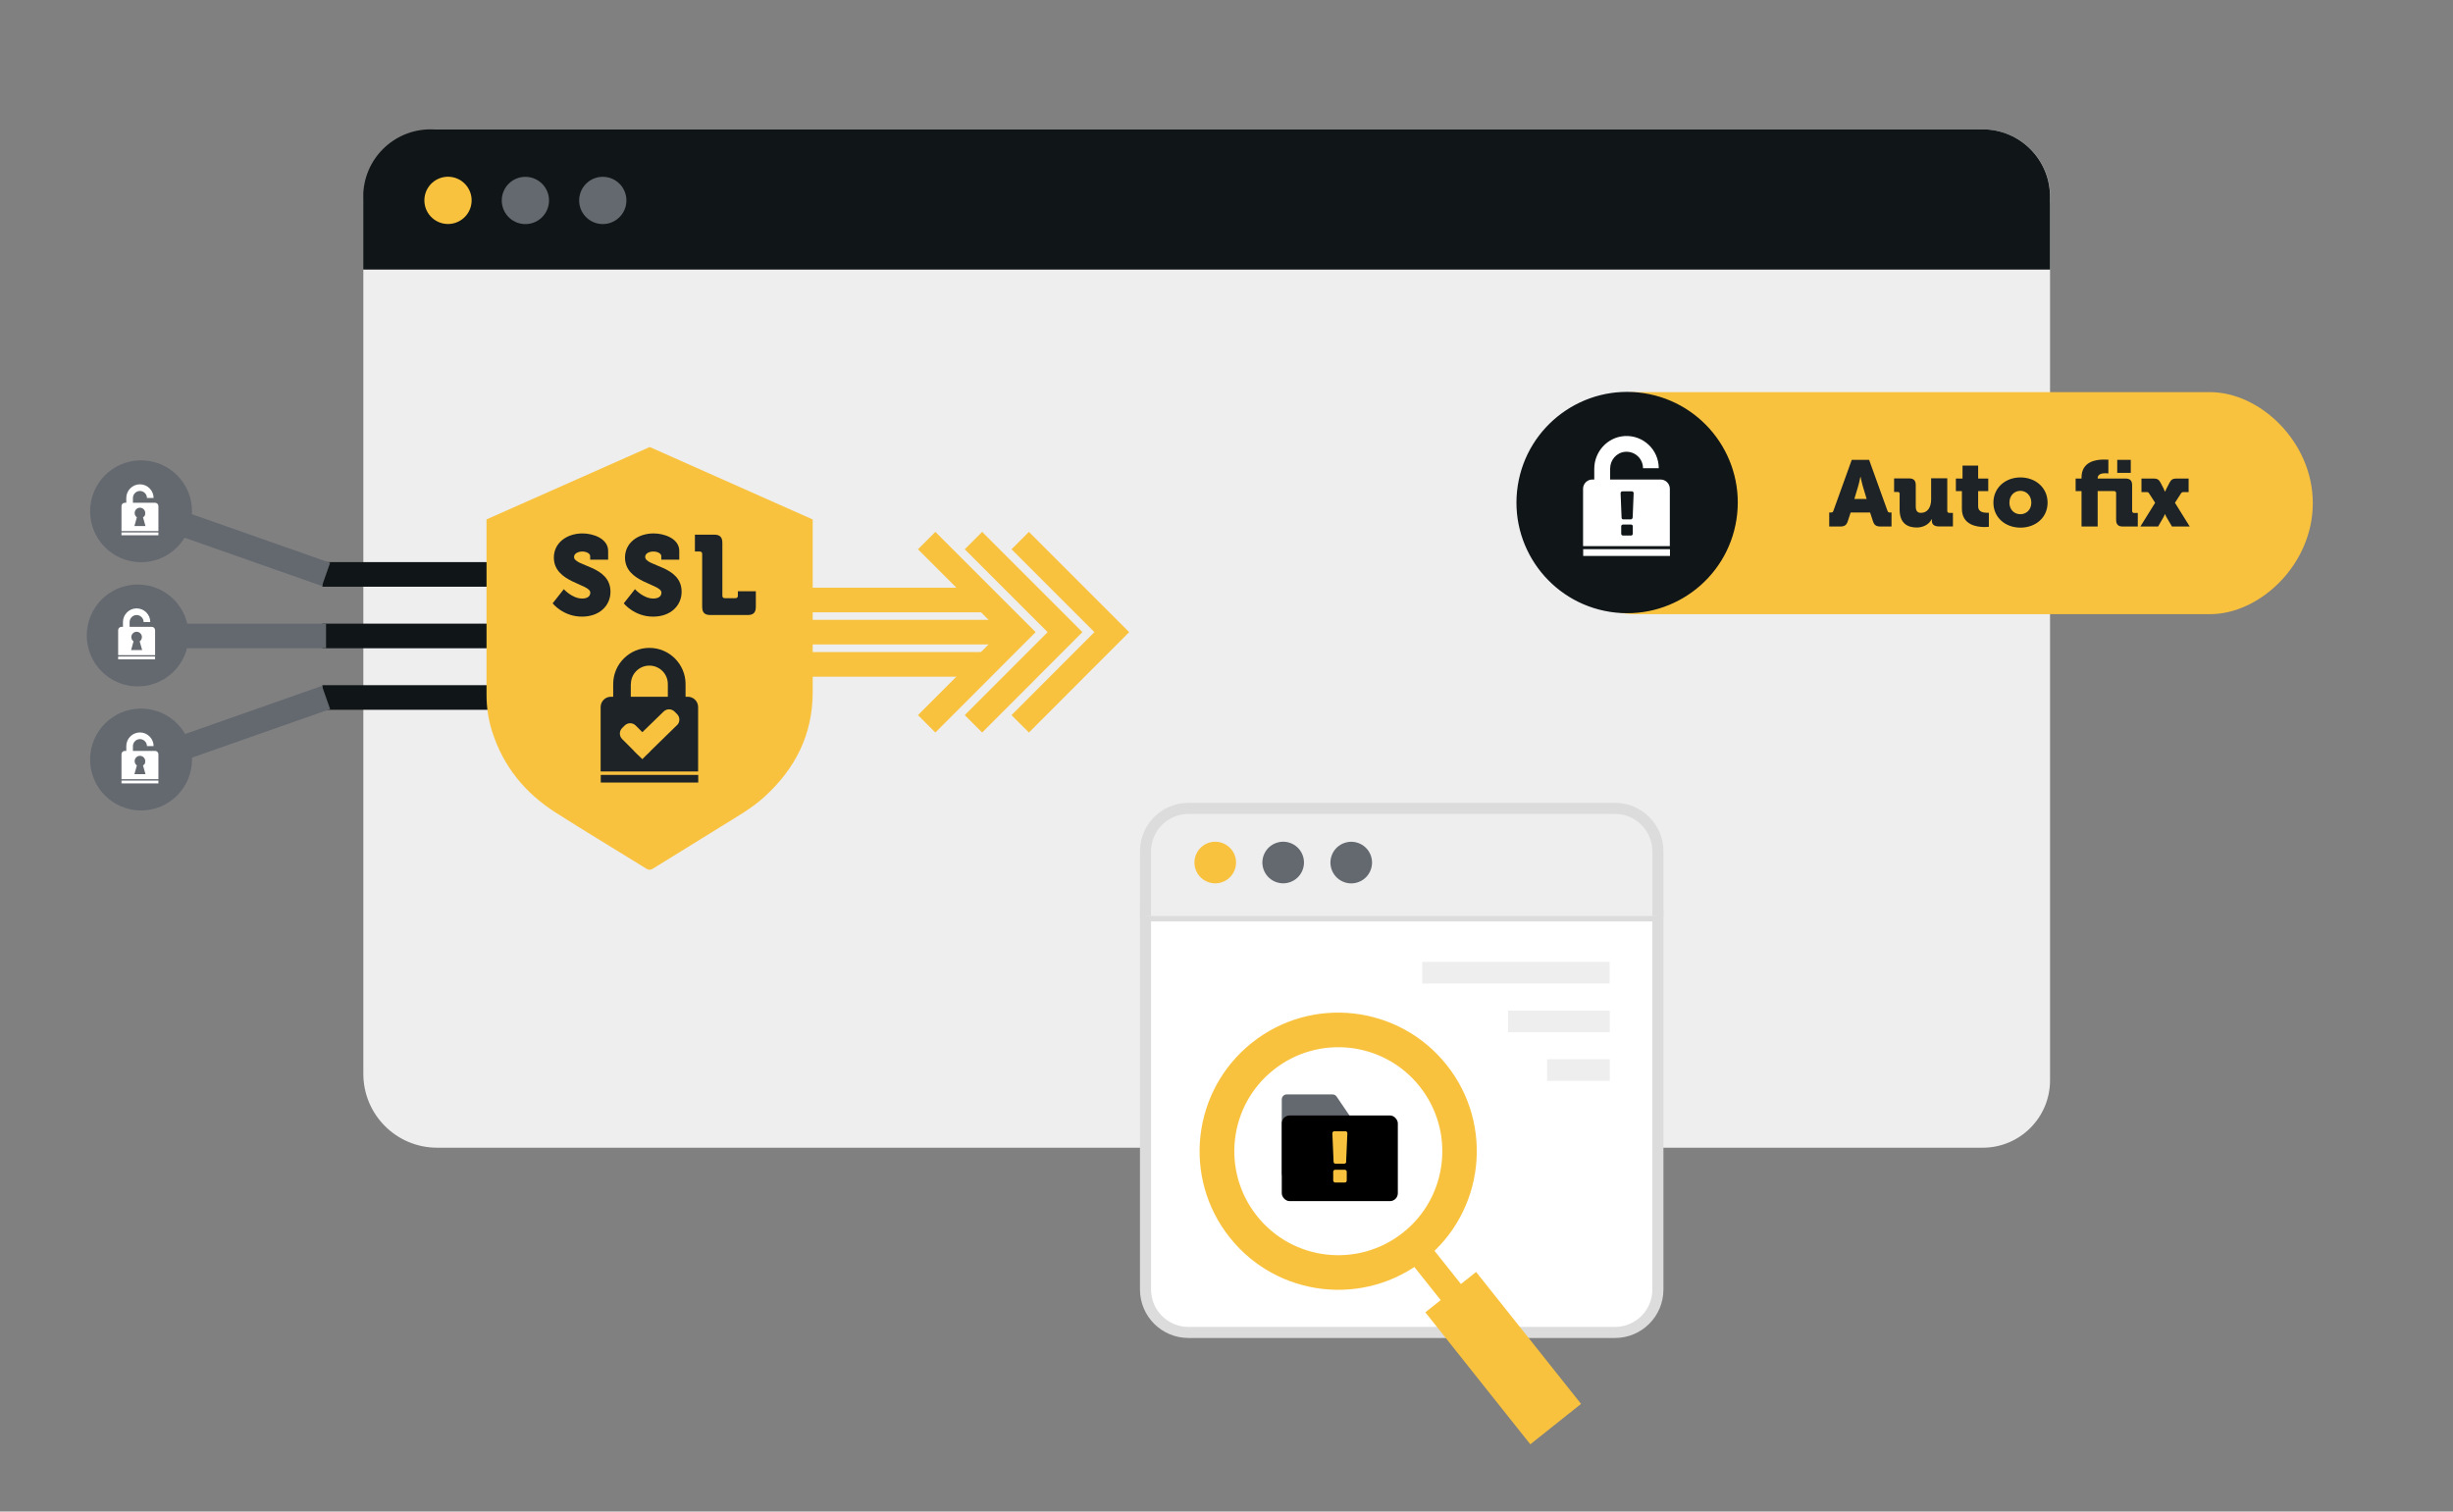 <?xml version="1.0" encoding="UTF-8"?> <svg xmlns="http://www.w3.org/2000/svg" id="Laag_4" data-name="Laag 4" width="1993" height="1228.1" viewBox="0 0 1993 1228.1"><rect x="0" y="0" width="1993" height="1228.1" fill="#808080" stroke="none"/><g><path d="M1665.7,165.1v-5.3c0-30.2-24.5-54.7-54.7-54.7H677.2s-322,0-322,0c-33.2,0-60,26.9-60,60V872.5c0,33.2,26.9,60,60,60H1605.6s0,0,0,0h5.3c30.2,0,54.7-24.5,54.7-54.7v-359s0-353.7,0-353.7h0Z" fill="#eeeeef"></path><path d="M295.1,219v-59.2c0-30.2,24.5-54.7,54.7-54.7H1610.9c30.2,0,54.7,24.5,54.7,54.7v59.2" fill="#101517"></path><g><circle cx="363.7" cy="162.7" r="19.2" transform="translate(183.1 517.8) rotate(-87.1)" fill="#f9c23e"></circle><circle cx="426.5" cy="162.7" r="19.2" transform="translate(242.8 580.6) rotate(-87.1)" fill="#646970"></circle><circle cx="489.3" cy="162.7" r="19.2" transform="translate(302.5 643.3) rotate(-87.1)" fill="#646970"></circle></g></g><g><path d="M1795.6,318.6h-467.2c-40.6,0-73.5,40.4-73.5,90.2h0c0,49.8,32.9,90.2,73.5,90.2h467.2c40.6,0,83.5-40.4,83.5-90.2h0c0-49.8-42.9-90.2-83.5-90.2Z" fill="#f8c13e"></path><g><circle cx="1323" cy="408.8" r="89.9" transform="translate(715.6 1653.2) rotate(-81.2)" fill="#101517"></circle><g><rect x="1286.3" y="446.2" width="70.5" height="5.5" fill="#fff"></rect><path d="M1349.3,389.6h-41.1v-8.9c0-7,5.2-13,12.1-13.6,7.9-.7,14.6,5.5,14.6,13.3h12.8c0-15-12.7-27.1-27.9-26.1-13.8,.9-24.5,12.7-24.5,26.6v8.7h-1.6c-4.1,0-7.5,3.4-7.5,7.5v46.6h70.5v-46.6c0-4.1-3.4-7.5-7.5-7.5Zm-22.7,44.1c0,.8-.6,1.4-1.4,1.4h-6.6c-.8,0-1.4-.6-1.4-1.4v-6.1c0-.8,.6-1.4,1.4-1.4h6.6c.8,0,1.4,.6,1.4,1.4v6.1Zm-.2-13.1c0,.8-.7,1.4-1.4,1.4h-6.1c-.8,0-1.4-.6-1.4-1.4l-.8-19.9c0-.8,.6-1.5,1.4-1.5h7.8c.8,0,1.4,.7,1.4,1.5l-.8,19.9Z" fill="#fff"></path></g></g><g><path d="M1486.3,416.4h1.4c1.2,0,1.6-.4,2-1.7l14.8-41.1h14.1l14.8,41.1c.5,1.3,.8,1.7,2,1.7h1.4v11.4h-8.7c-3.8,0-5.3-1.1-6.4-4.4l-2.3-7h-15.8l-2.3,7c-1.1,3.3-2.6,4.4-6.4,4.4h-8.7v-11.4Zm30.3-11l-2.7-9c-1.1-3.4-2.2-8.9-2.2-8.9h-.2s-1.1,5.5-2.2,8.9l-2.7,9h10Z" fill="#1d2327"></path><path d="M1543.5,401.4c0-1.1-.6-1.7-1.7-1.7h-2.9v-11h12.1c3.9,0,5.5,1.7,5.5,5.5v17.3c0,3.6,1.4,5.2,4.2,5.2,5.6,0,8.3-4.9,8.3-10.8v-17.3h13.1v26.4c0,1.1,.6,1.7,1.7,1.7h2.9v11h-11.6c-3.6,0-5.5-1.7-5.5-4.4v-.5c0-.4,0-.9,0-.9h-.2c-2.1,4.2-6.9,6.7-12.1,6.7-7.7,0-13.9-3.6-13.9-14.6v-12.6Z" fill="#1d2327"></path><path d="M1594.1,399h-5v-10.2h5.4v-10.5h12.7v10.5h8.2v10.2h-8.2v12.6c0,4.4,4.5,5,7,5s1.7,0,1.7,0v11.4s-1.4,.2-3.6,.2c-6.2,0-18.3-1.7-18.3-14.8v-14.4Z" fill="#1d2327"></path><path d="M1641.5,387.9c12.3,0,22.1,8.3,22.1,20.5s-9.8,20.3-22,20.3-22-8.1-22-20.3,9.8-20.5,22-20.5Zm0,29.9c4.8,0,8.9-3.6,8.9-9.4s-4.1-9.6-8.9-9.6-8.9,3.7-8.9,9.6,4.1,9.4,8.9,9.4Z" fill="#1d2327"></path><path d="M1691.2,399h-4.8v-10.2h4.8v-.9c0-12.8,11.6-14.5,17.9-14.5s3.9,.2,3.9,.2v11.1s-1.1-.2-2.5-.2c-2.6,0-6.2,.6-6.2,4v.3h22.5c3.9,0,5.5,1.7,5.5,5.5v20.8c0,1.1,.6,1.7,1.7,1.7h2.9v11h-12.1c-3.9,0-5.5-1.7-5.5-5.5v-21.6c0-1.1-.6-1.7-1.7-1.7h-13.3v28.8h-13.1v-28.8Zm29-25.4h11v10.6h-11v-10.6Z" fill="#1d2327"></path><path d="M1751,408.5l-4.9-7.6c-.7-1-.9-1.1-2.5-1.1h-3.7v-11h9.8c2.7,0,4.3,.7,5.6,3.2l2.5,4.8c.5,1,1.1,2.6,1.1,2.6h.2s.7-1.6,1.2-2.6l2.5-4.8c1.3-2.5,2.9-3.2,5.6-3.2h9.8v11h-3.7c-1.6,0-1.8,.2-2.5,1.1l-4.9,7.6,12,19.3h-14.4l-4.7-8c-.4-.7-.9-2-.9-2h-.2s-.5,1.3-.9,2l-4.6,8h-14.4l12-19.3Z" fill="#1d2327"></path></g></g><path d="M930.7,744.2v303.5c0,19.3,15.6,34.9,34.9,34.9h346.5c19.3,0,34.9-15.6,34.9-34.9v-303.5s-416.2,0-416.2,0Z" fill="#fff" stroke="#dcdcdc" stroke-miterlimit="10" stroke-width="9"></path><path d="M930.7,744.2v-52.5c0-19.3,15.6-34.9,34.9-34.9h346.5c19.3,0,34.9,15.6,34.9,34.9v52.5" fill="#eeeeef" stroke="#dcdcdc" stroke-miterlimit="10" stroke-width="9"></path><g><circle cx="987.2" cy="701.3" r="16.9" transform="translate(-177.9 371.3) rotate(-19.6)" fill="#f9c23e"></circle><circle cx="1042.4" cy="701.3" r="16.9" transform="translate(-174.7 389.8) rotate(-19.6)" fill="#646970"></circle><circle cx="1097.7" cy="701.3" r="16.9" transform="translate(-171.5 408.4) rotate(-19.6)" fill="#646970"></circle></g><rect x="1155.5" y="781.5" width="152.3" height="17.6" fill="#eeeeef"></rect><rect x="1257" y="860.6" width="50.9" height="17.6" fill="#eeeeef"></rect><rect x="1225.3" y="821.1" width="82.6" height="17.6" fill="#eeeeef"></rect><g><path d="M1017.2,847.2c-48.7,38.7-56.8,109.6-18.1,158.2,38.7,48.7,109.6,56.8,158.2,18.1,48.7-38.7,56.8-109.6,18.1-158.2-38.7-48.7-109.6-56.8-158.2-18.1Zm122.7,154.3c-36.5,29-89.7,23-118.7-13.6-29-36.5-23-89.7,13.6-118.7,36.5-29,89.7-23,118.7,13.6,29,36.5,23,89.7-13.6,118.7Z" fill="#f9c23e"></path><rect x="1153.4" y="998.9" width="21" height="65.8" transform="translate(-389.2 948.3) rotate(-38.5)" fill="#f9c23e"></rect><rect x="1194.9" y="1035.5" width="52.7" height="137" transform="translate(-421.7 999.7) rotate(-38.5)" fill="#f9c23e"></rect></g><g><g><path d="M1111.1,937l-64.5,20.1c-2.6,.8-5.2-1.1-5.2-3.9v-60c0-2.2,1.8-4,4-4h37.3c1.3,0,2.6,.7,3.3,1.8l27.2,40c1.5,2.2,.5,5.3-2.1,6.1Z" fill="#646970"></path><rect x="1041.4" y="906.3" width="94.3" height="69.6" rx="6.4" ry="6.4"></rect></g><g><rect x="1083.2" y="950.4" width="11" height="10.4" rx="1.6" ry="1.6" fill="#f9c23e"></rect><path d="M1093.8,943.9c0,.9-.8,1.6-1.6,1.6h-7.1c-.9,0-1.6-.7-1.6-1.6l-1-23.1c0-.9,.7-1.7,1.6-1.7h9c.9,0,1.7,.8,1.6,1.7l-1,23.1Z" fill="#f9c23e"></path></g></g><g><g><g><line x1="641.9" y1="513.6" x2="816.4" y2="513.6" fill="none" stroke="#f9c23e" stroke-miterlimit="10" stroke-width="20"></line><line x1="641.9" y1="487.5" x2="797.8" y2="487.5" fill="none" stroke="#f9c23e" stroke-miterlimit="10" stroke-width="20"></line><line x1="641.9" y1="539.8" x2="797.8" y2="539.8" fill="none" stroke="#f9c23e" stroke-miterlimit="10" stroke-width="20"></line></g><g><line x1="261.9" y1="516.7" x2="409.6" y2="516.7" fill="none" stroke="#101517" stroke-miterlimit="10" stroke-width="20"></line><line x1="151.1" y1="516.7" x2="264.9" y2="516.7" fill="none" stroke="#646970" stroke-miterlimit="10" stroke-width="20"></line><line x1="261.9" y1="466.7" x2="409.6" y2="466.7" fill="none" stroke="#101517" stroke-miterlimit="10" stroke-width="20"></line><line x1="151.1" y1="426.7" x2="264.9" y2="466.7" fill="none" stroke="#646970" stroke-miterlimit="10" stroke-width="20"></line><line x1="261.9" y1="566.7" x2="409.6" y2="566.7" fill="none" stroke="#101517" stroke-miterlimit="10" stroke-width="20"></line><line x1="151.1" y1="606.7" x2="264.9" y2="566.7" fill="none" stroke="#646970" stroke-miterlimit="10" stroke-width="20"></line></g><path d="M660.4,422.1l-132.5-58.9-132.6,58.8c0,43.1,0,99.6,0,142.7,0,10.1,1.5,20.1,4.6,29.8,9,28.2,26.7,49.8,51.4,65.6,24.5,15.6,49.5,30.6,74.2,45.9,1.9,1.1,3.2,.8,4.9-.2,18.7-11.6,37.6-23.1,56.3-34.8,11.9-7.4,24.1-14.2,34.5-23.7,25-22.8,39.1-50.6,39.1-84.9,0-20.3,0-54,0-74.3,0-22,0-43.9,0-65.9Z" fill="#f9c23e"></path><g><g><rect x="488.1" y="629.6" width="79.2" height="6.2" fill="#1d2327"></rect><path d="M558.8,566.1h-1.8v-10.3c0-16.2-13.2-29.4-29.4-29.4s-29.4,13.2-29.4,29.4v10.3h-1.8c-4.7,0-8.4,3.8-8.4,8.4v52.3h79.2v-52.3c0-4.7-3.8-8.4-8.4-8.4Zm-46.2-10.3c0-8.3,6.7-15,15-15s15,6.7,15,15v10.3h-30.1v-10.3Zm37.3,33.5l-21.1,20.6c-.2,.2-.3,.4-.5,.6l-2,2c-.2,.2-.4,.4-.6,.5l-3.8,3.8-4.6-4.4-2-2c-.2-.2-.4-.4-.5-.6l-9.3-9.3c-2.5-2.5-2.5-6.5,0-9l2-2c2.5-2.5,6.5-2.5,9,0l5.4,5.4,17.2-16.7c2.5-2.5,6.5-2.5,9,0l2,2c2.5,2.5,2.5,6.5,0,9Z" fill="#1d2327"></path></g><g><path d="M458,478.6s6.8,7.7,15,7.7c3.3,0,6.6-1.2,6.6-4.8,0-7.2-29.6-8-29.6-28.5,0-11.8,10.3-19.6,23.3-19.6,8.7,0,20.8,4.2,20.8,14.2v7.1s-14.6,0-14.6,0v-2.8c0-2.4-3.4-3.8-6.4-3.8s-6.7,1.4-6.7,4.4c0,7.9,29.6,6.9,29.6,28.3,0,10.9-8.5,20.2-23.2,20.2-15.3,0-23.8-10.8-23.8-10.8l9-11.4Z" fill="#1d2327"></path><path d="M515.8,478.6s6.8,7.7,15,7.7c3.3,0,6.6-1.2,6.6-4.8,0-7.2-29.6-8-29.6-28.5,0-11.8,10.3-19.6,23.3-19.6,8.7,0,20.8,4.2,20.8,14.2v7.1s-14.6,0-14.6,0v-2.8c0-2.4-3.4-3.8-6.4-3.8-3.3,0-6.7,1.4-6.7,4.4,0,7.9,29.6,6.9,29.6,28.3,0,10.9-8.5,20.2-23.2,20.2-15.3,0-23.8-10.8-23.8-10.8l9-11.4Z" fill="#1d2327"></path><path d="M570.5,450.1c0-1.3-.7-2-2-2h-3.9s0-13.7,0-13.7h15.6c4.7,0,6.7,2,6.7,6.7v42.9c0,1.3,.7,2,2,2h8.6c1.3,0,2-.7,2-2v-3.6s14.6,0,14.6,0v12.6c0,4.7-2,6.7-6.7,6.7h-30.2c-4.7,0-6.7-2-6.7-6.7v-42.9Z" fill="#1d2327"></path></g></g><polyline points="790.9 439.2 865.3 513.6 790.9 588.1" fill="none" stroke="#f9c23e" stroke-miterlimit="10" stroke-width="20"></polyline><polyline points="828.9 439.2 903.3 513.6 828.9 588.1" fill="none" stroke="#f9c23e" stroke-miterlimit="10" stroke-width="20"></polyline><polyline points="752.9 439.2 827.3 513.6 752.9 588.1" fill="none" stroke="#f9c23e" stroke-miterlimit="10" stroke-width="20"></polyline></g><g><circle cx="114.6" cy="415.4" r="41.4" fill="#646970"></circle><g><rect x="98.7" y="432.6" width="30" height="2.3" fill="#fff"></rect><path d="M126,408.5h-18s0-3.9,0-3.9c0-3.1,2.6-5.7,5.7-5.7,3.1,0,5.7,2.6,5.7,5.7h5.4c0-6.1-5-11.1-11.1-11.1s-11.1,5-11.1,11.1v3.9h-1.2c-1.5,0-2.7,1.2-2.7,2.7v20.3s30,0,30,0v-20.3c0-1.5-1.2-2.7-2.7-2.7Zm-16.8,18.9l2-7.1c-1.1-.8-1.8-2-1.8-3.5,0-2.3,1.9-4.3,4.3-4.3,2.3,0,4.3,1.9,4.3,4.3s-.7,2.7-1.8,3.5l2,7.1h-8.9Z" fill="#fff"></path></g></g><g><circle cx="114.6" cy="617.1" r="41.4" fill="#646970"></circle><g><rect x="98.7" y="634.2" width="30" height="2.3" fill="#fff"></rect><path d="M126,610.1h-18s0-3.9,0-3.9c0-3.1,2.6-5.7,5.7-5.7,3.1,0,5.7,2.6,5.7,5.7h5.4c0-6.1-5-11.1-11.1-11.1-6.1,0-11.1,5-11.1,11.1v3.9h-1.2c-1.5,0-2.7,1.2-2.7,2.7v20.3s30,0,30,0v-20.3c0-1.5-1.2-2.7-2.7-2.7Zm-16.8,18.9l2-7.1c-1.1-.8-1.8-2-1.8-3.5,0-2.3,1.9-4.3,4.3-4.3,2.3,0,4.3,1.9,4.3,4.3s-.7,2.7-1.8,3.5l2,7.1h-8.9Z" fill="#fff"></path></g></g><g><circle cx="111.9" cy="516.3" r="41.4" fill="#646970"></circle><g><rect x="96" y="533.4" width="30" height="2.3" fill="#fff"></rect><path d="M123.3,509.3h-18s0-3.9,0-3.9c0-3.1,2.6-5.7,5.7-5.7,3.1,0,5.7,2.6,5.7,5.7h5.4c0-6.1-5-11.1-11.1-11.1-6.1,0-11.1,5-11.1,11.1v3.9h-1.2c-1.5,0-2.7,1.2-2.7,2.7v20.3s30,0,30,0v-20.3c0-1.5-1.2-2.7-2.7-2.7Zm-16.8,18.9l2-7.1c-1.1-.8-1.8-2-1.8-3.5,0-2.3,1.9-4.3,4.3-4.3,2.3,0,4.3,1.9,4.3,4.3,0,1.4-.7,2.7-1.8,3.5l2,7.1h-8.9Z" fill="#fff"></path></g></g></g></svg> 